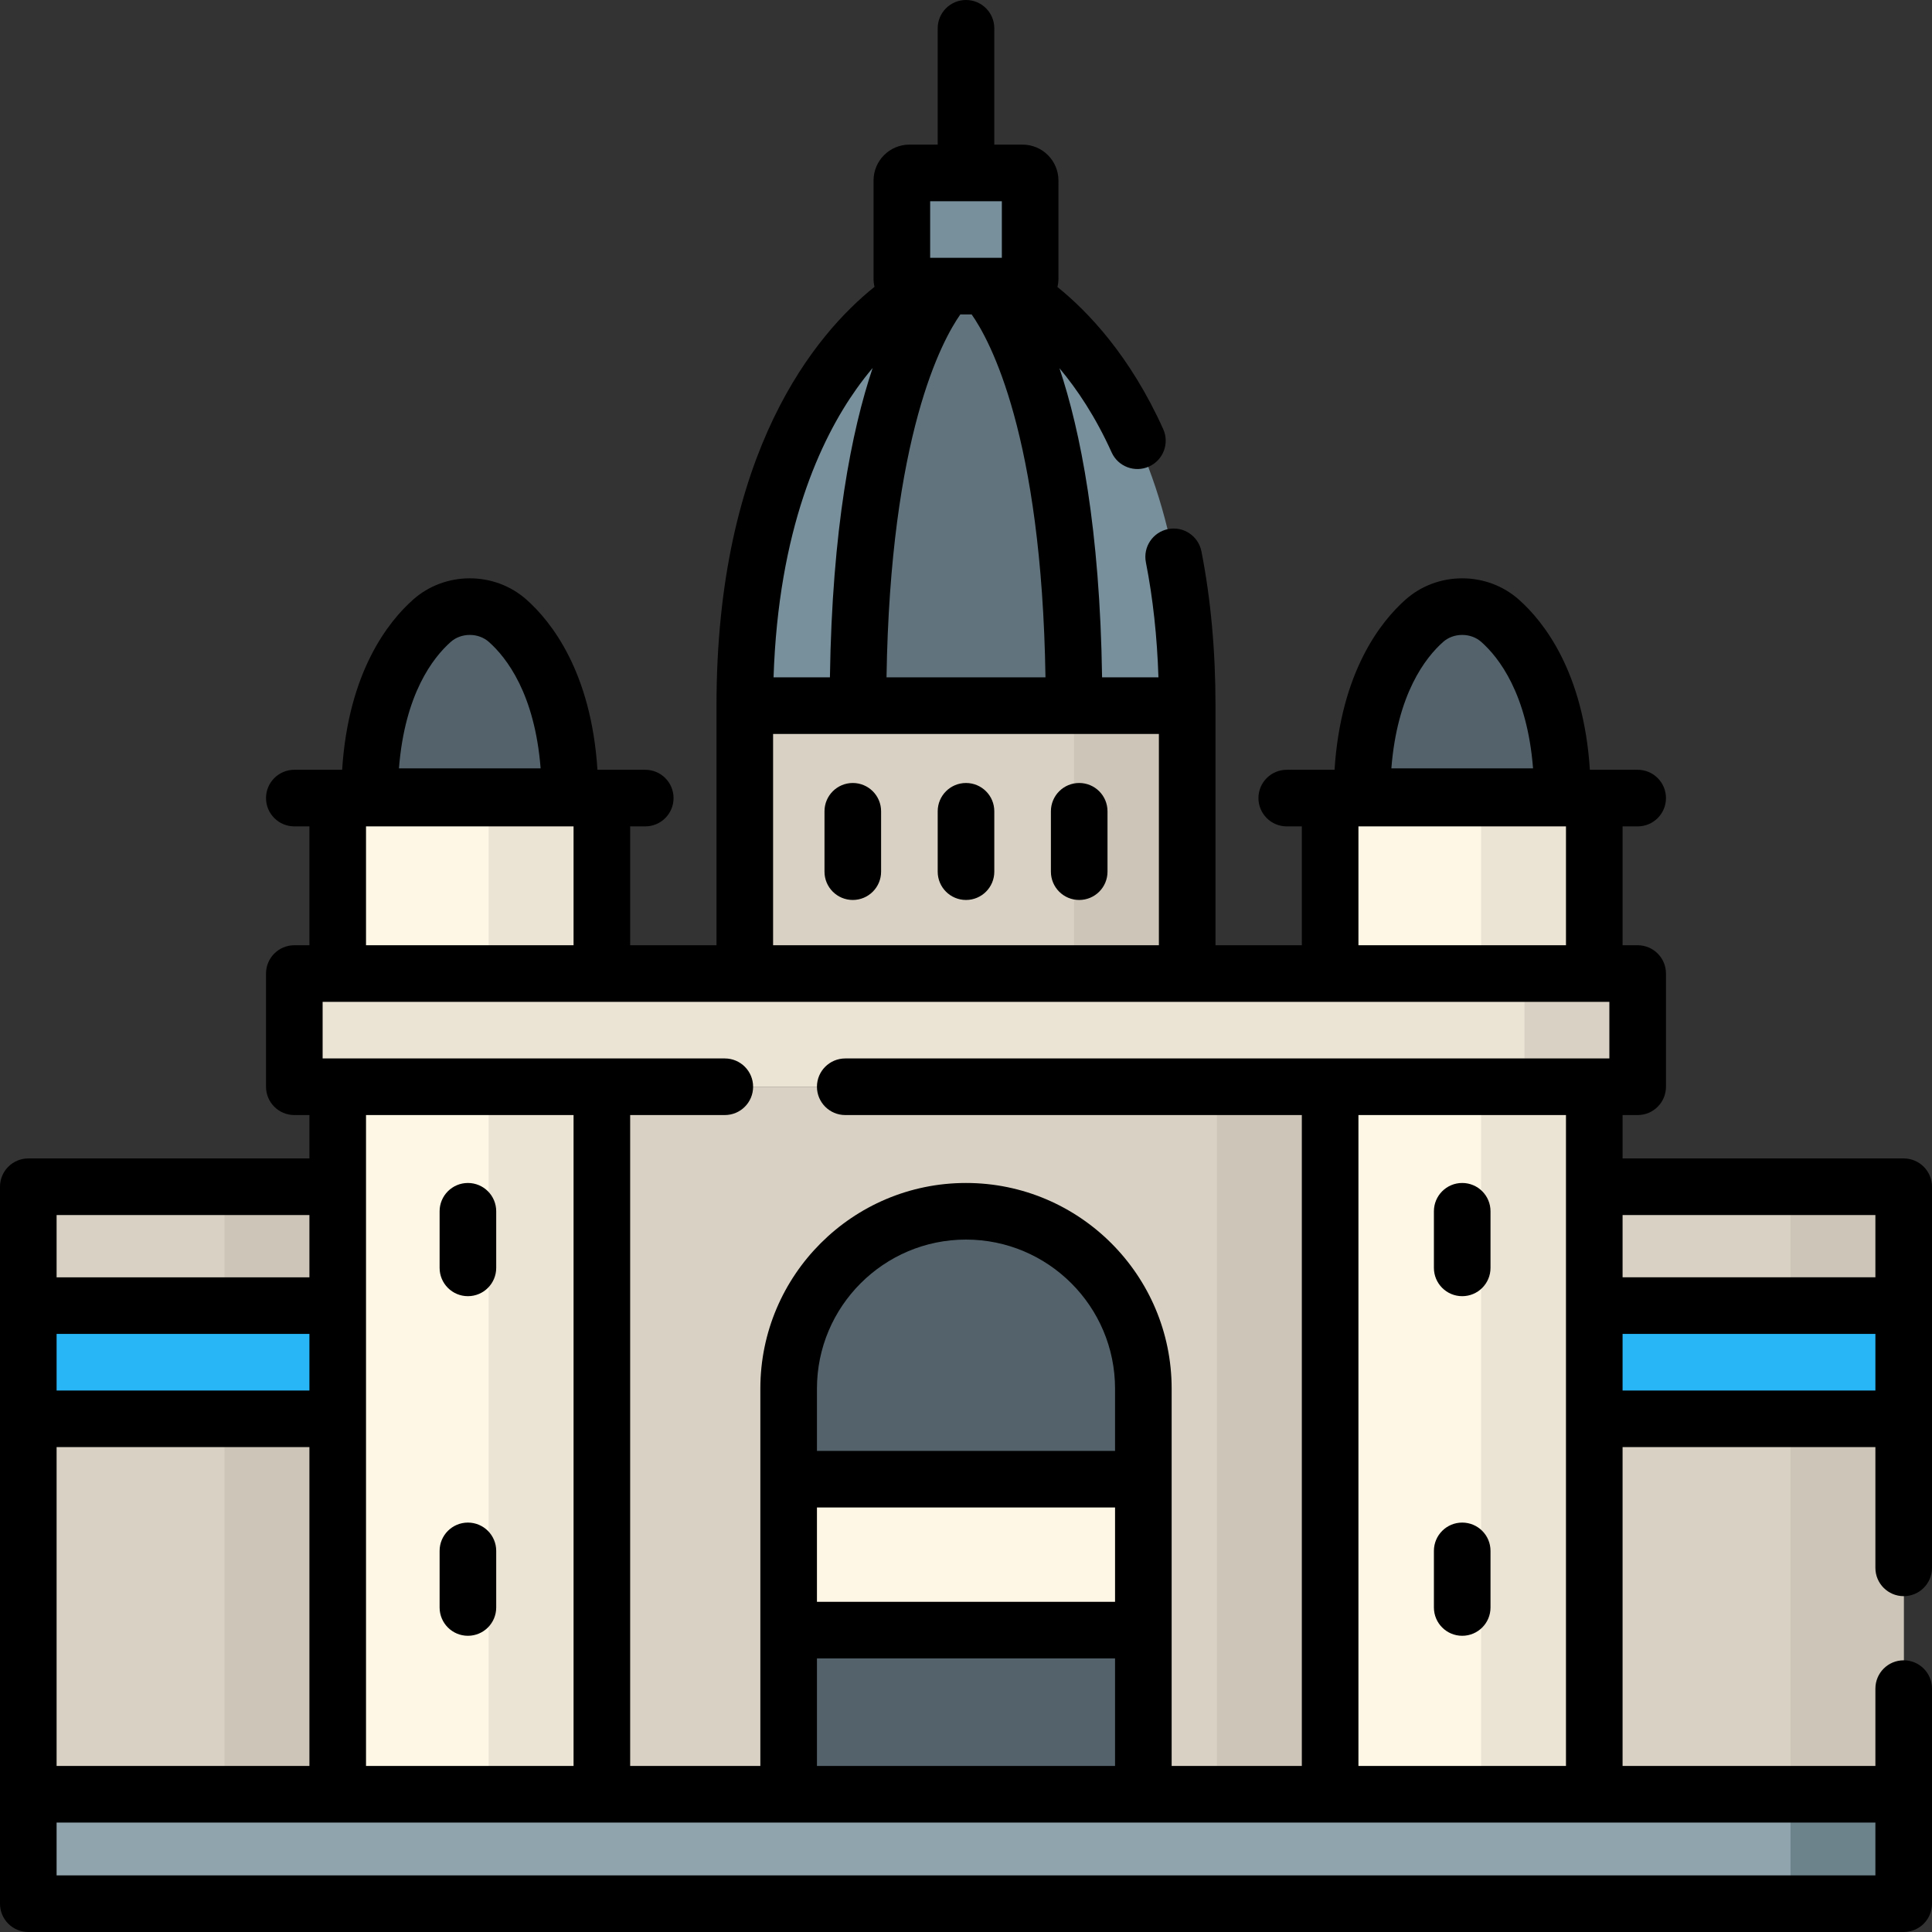 <svg height="512pt" viewBox="0 0 512 512" width="512pt" xmlns="http://www.w3.org/2000/svg"><rect x="0" y="0" width="512" height="512" fill="#333333" stroke="none"/><path d="m197.383 187h117.238v71h-117.238zm0 0" fill="#d9d2c4"/><path d="m284.617 187h30v71h-30zm0 0" fill="#ccc5b8"/><path d="m7.5 475.5h497v29h-497zm0 0" fill="#90a4ae"/><path d="m474.5 475.5h30v29h-30zm0 0" fill="#6c838c"/><path d="m89.5 211.5h70v264h-70zm0 0" fill="#fff7e6"/><path d="m129.5 211.5h30v264h-30zm0 0" fill="#ebe3d4"/><path d="m159.5 288h193v187.5h-193zm0 0" fill="#d9d2c4"/><path d="m322.5 288h30v187.5h-30zm0 0" fill="#ccc5b8"/><path d="m352.5 211.5h70v264h-70zm0 0" fill="#fff7e6"/><path d="m392.5 211.5h30v264h-30zm0 0" fill="#ebe3d4"/><path d="m78 258h356v30h-356zm0 0" fill="#ebe3d4"/><path d="m404 258h30v30h-30zm0 0" fill="#d9d2c4"/><path d="m303 475.5h-94v-107.5c0-25.957 21.043-47 47-47s47 21.043 47 47zm0 0" fill="#53626b"/><path d="m7.5 314.5h82v161h-82zm0 0" fill="#d9d2c4"/><path d="m59.5 314.5h30v161h-30zm0 0" fill="#ccc5b8"/><path d="m422.5 314.5h82v161h-82zm0 0" fill="#d9d2c4"/><path d="m474.5 314.5h30v161h-30zm0 0" fill="#ccc5b8"/><path d="m314.621 187h-117.242c0-89.672 48.293-111.172 48.293-111.172h20.656s48.293 21.5 48.293 111.172zm0 0" fill="#78909c"/><path d="m284.617 187h-57.238c0-89.672 23.578-111.172 23.578-111.172h10.086s23.574 21.5 23.574 111.172zm0 0" fill="#61747d"/><path d="m151.055 211.125h-53.109c0-27.531 10.047-40.875 16.523-46.617 2.758-2.449 6.344-3.746 10.031-3.746s7.273 1.297 10.031 3.746c6.477 5.738 16.523 19.086 16.523 46.617zm0 0" fill="#53626b"/><path d="m414.055 211.125h-53.109c0-27.531 10.047-40.875 16.523-46.617 2.758-2.449 6.344-3.746 10.031-3.746s7.273 1.297 10.031 3.746c6.477 5.738 16.523 19.086 16.523 46.617zm0 0" fill="#53626b"/><path d="m271 75.828h-30c-1.105 0-2-.895-2-2v-26c0-1.102.895-2 2-2h30c1.105 0 2 .898 2 2v26c0 1.105-.895 2-2 2zm0 0" fill="#78909c"/><path d="m7.5 346h82v30h-82zm0 0" fill="#29b6f6"/><path d="m422.5 346h82v30h-82zm0 0" fill="#29b6f6"/><path d="m209 392h94v40h-94zm0 0" fill="#fff7e6"/><path d="m387.5 313.5c-4.145 0-7.5 3.355-7.5 7.5v15c0 4.145 3.355 7.5 7.5 7.5s7.5-3.355 7.5-7.5v-15c0-4.145-3.355-7.5-7.5-7.5zm0 0"/><path d="m387.5 403.5c-4.145 0-7.5 3.355-7.5 7.5v15c0 4.145 3.355 7.5 7.5 7.5s7.5-3.355 7.5-7.5v-15c0-4.145-3.355-7.5-7.5-7.5zm0 0"/><path d="m124 343.5c4.141 0 7.5-3.355 7.5-7.5v-15c0-4.145-3.359-7.5-7.5-7.5s-7.5 3.355-7.5 7.5v15c0 4.145 3.359 7.5 7.5 7.5zm0 0"/><path d="m124 433.5c4.141 0 7.5-3.355 7.5-7.5v-15c0-4.145-3.359-7.5-7.5-7.5s-7.5 3.355-7.5 7.5v15c0 4.145 3.359 7.5 7.5 7.5zm0 0"/><path d="m504.5 307h-74.5v-11.5h4c4.145 0 7.5-3.355 7.5-7.5v-30c0-4.145-3.355-7.5-7.5-7.5h-4v-31.5h4c4.145 0 7.5-3.355 7.5-7.5s-3.355-7.5-7.5-7.5h-12.668c-1.668-26.012-12.285-39.305-18.824-45.105-4.094-3.633-9.422-5.633-15.008-5.633s-10.914 2-15.008 5.633c-6.543 5.801-17.156 19.094-18.824 45.105h-12.668c-4.145 0-7.5 3.355-7.5 7.5s3.355 7.5 7.5 7.5h4v31.5h-22.883v-63.422c0-.027.004-.055.004-.078 0-14.555-1.258-28.309-3.73-40.879-.801-4.062-4.742-6.711-8.809-5.91-4.062.801-6.711 4.742-5.91 8.809 1.863 9.453 2.977 19.68 3.328 30.48h-14.938c-.582-39.336-5.723-65.238-11.297-81.914 4.637 5.512 9.543 12.809 13.824 22.297 1.699 3.773 6.141 5.453 9.918 3.754 3.777-1.703 5.457-6.145 3.754-9.922-8.754-19.41-19.906-31.117-28.027-37.656.172-.715.266-1.461.266-2.23v-26c0-5.234-4.262-9.5-9.5-9.5h-7.5v-30.828c0-4.145-3.355-7.5-7.5-7.5-4.141 0-7.5 3.355-7.5 7.5v30.828h-7.5c-5.238 0-9.5 4.266-9.5 9.5v26c0 .754.09 1.484.254 2.188-15.469 12.398-41.875 43.453-41.875 110.984v.039 63.461h-22.879v-31.5h4c4.141 0 7.5-3.355 7.5-7.5s-3.359-7.5-7.5-7.5h-12.668c-1.668-26.008-12.281-39.305-18.824-45.105-4.094-3.633-9.422-5.633-15.008-5.633-5.582 0-10.91 2-15.008 5.633-6.539 5.801-17.156 19.098-18.82 45.105h-12.672c-4.141 0-7.5 3.355-7.5 7.5s3.359 7.5 7.5 7.5h4v31.5h-4c-4.141 0-7.5 3.355-7.5 7.5v30c0 4.145 3.359 7.5 7.5 7.5h4v11.5h-74.5c-4.141 0-7.5 3.355-7.5 7.5v190c0 4.145 3.359 7.5 7.5 7.5h497c4.145 0 7.5-3.355 7.5-7.5v-57c0-4.145-3.355-7.5-7.5-7.5s-7.5 3.355-7.5 7.5v20.5h-67v-84.5h67v32c0 4.145 3.355 7.5 7.5 7.5s7.5-3.355 7.5-7.5v-101c0-4.145-3.355-7.5-7.5-7.5zm-122.055-136.883c1.348-1.195 3.145-1.855 5.055-1.855s3.707.66 5.055 1.855c4.672 4.141 12.172 13.758 13.719 33.504h-37.547c1.547-19.742 9.047-29.359 13.719-33.504zm-263 0c1.348-1.195 3.145-1.855 5.055-1.855s3.707.66 5.055 1.855c4.672 4.145 12.172 13.762 13.715 33.508h-37.543c1.547-19.746 9.047-29.363 13.719-33.508zm377.555 151.883v16.5h-67v-16.5zm-273-41.5c-4.141 0-7.5 3.355-7.5 7.5s3.359 7.5 7.5 7.5h121v172.5h-34.5v-100c0-30.051-24.449-54.5-54.5-54.5s-54.5 24.449-54.5 54.5v100h-34.5v-172.5h25.082c4.145 0 7.5-3.355 7.5-7.5s-3.355-7.5-7.5-7.5h-106.582v-15h341v15zm71.5 144h-79v-25h79zm0-40h-79v-16.5c0-21.781 17.719-39.5 39.5-39.5s39.5 17.719 39.5 39.5zm-79 55h79v28.5h-79zm143.5-220.5h55v31.5h-55zm-105.504-135.672h3.004c4.793 6.816 18.559 31.922 19.562 96.172h-42.125c1.004-64.25 14.77-89.355 19.559-96.172zm-7.996-30h19v15h-19zm-19.547 49.758c1.441-2.031 2.887-3.883 4.305-5.566-5.586 16.672-10.738 42.59-11.32 81.98h-14.938c1.281-39.156 12.473-63.051 21.953-76.414zm-22.074 91.414h102.238v56h-102.238zm-107.879 24.5h55v31.5h-55zm55 76.5v172.5h-55v-172.5zm-137 172.5v-84.5h67v84.5zm0-114.5h67v15h-67zm67-31.5v16.5h-67v-16.5zm415 161v14h-482v-14zm-137-15v-172.5h55v172.5zm70-99.5v-15h67v15zm0 0"/><path d="m226 207.5c-4.141 0-7.5 3.355-7.5 7.5v16c0 4.145 3.359 7.5 7.5 7.5s7.5-3.355 7.5-7.5v-16c0-4.145-3.359-7.5-7.5-7.5zm0 0"/><path d="m256 207.5c-4.141 0-7.5 3.355-7.5 7.5v16c0 4.145 3.359 7.5 7.5 7.5 4.145 0 7.5-3.355 7.5-7.5v-16c0-4.145-3.355-7.5-7.5-7.5zm0 0"/><path d="m286 207.5c-4.145 0-7.5 3.355-7.5 7.5v16c0 4.145 3.355 7.5 7.5 7.5s7.5-3.355 7.5-7.5v-16c0-4.145-3.355-7.5-7.5-7.5zm0 0"/></svg>